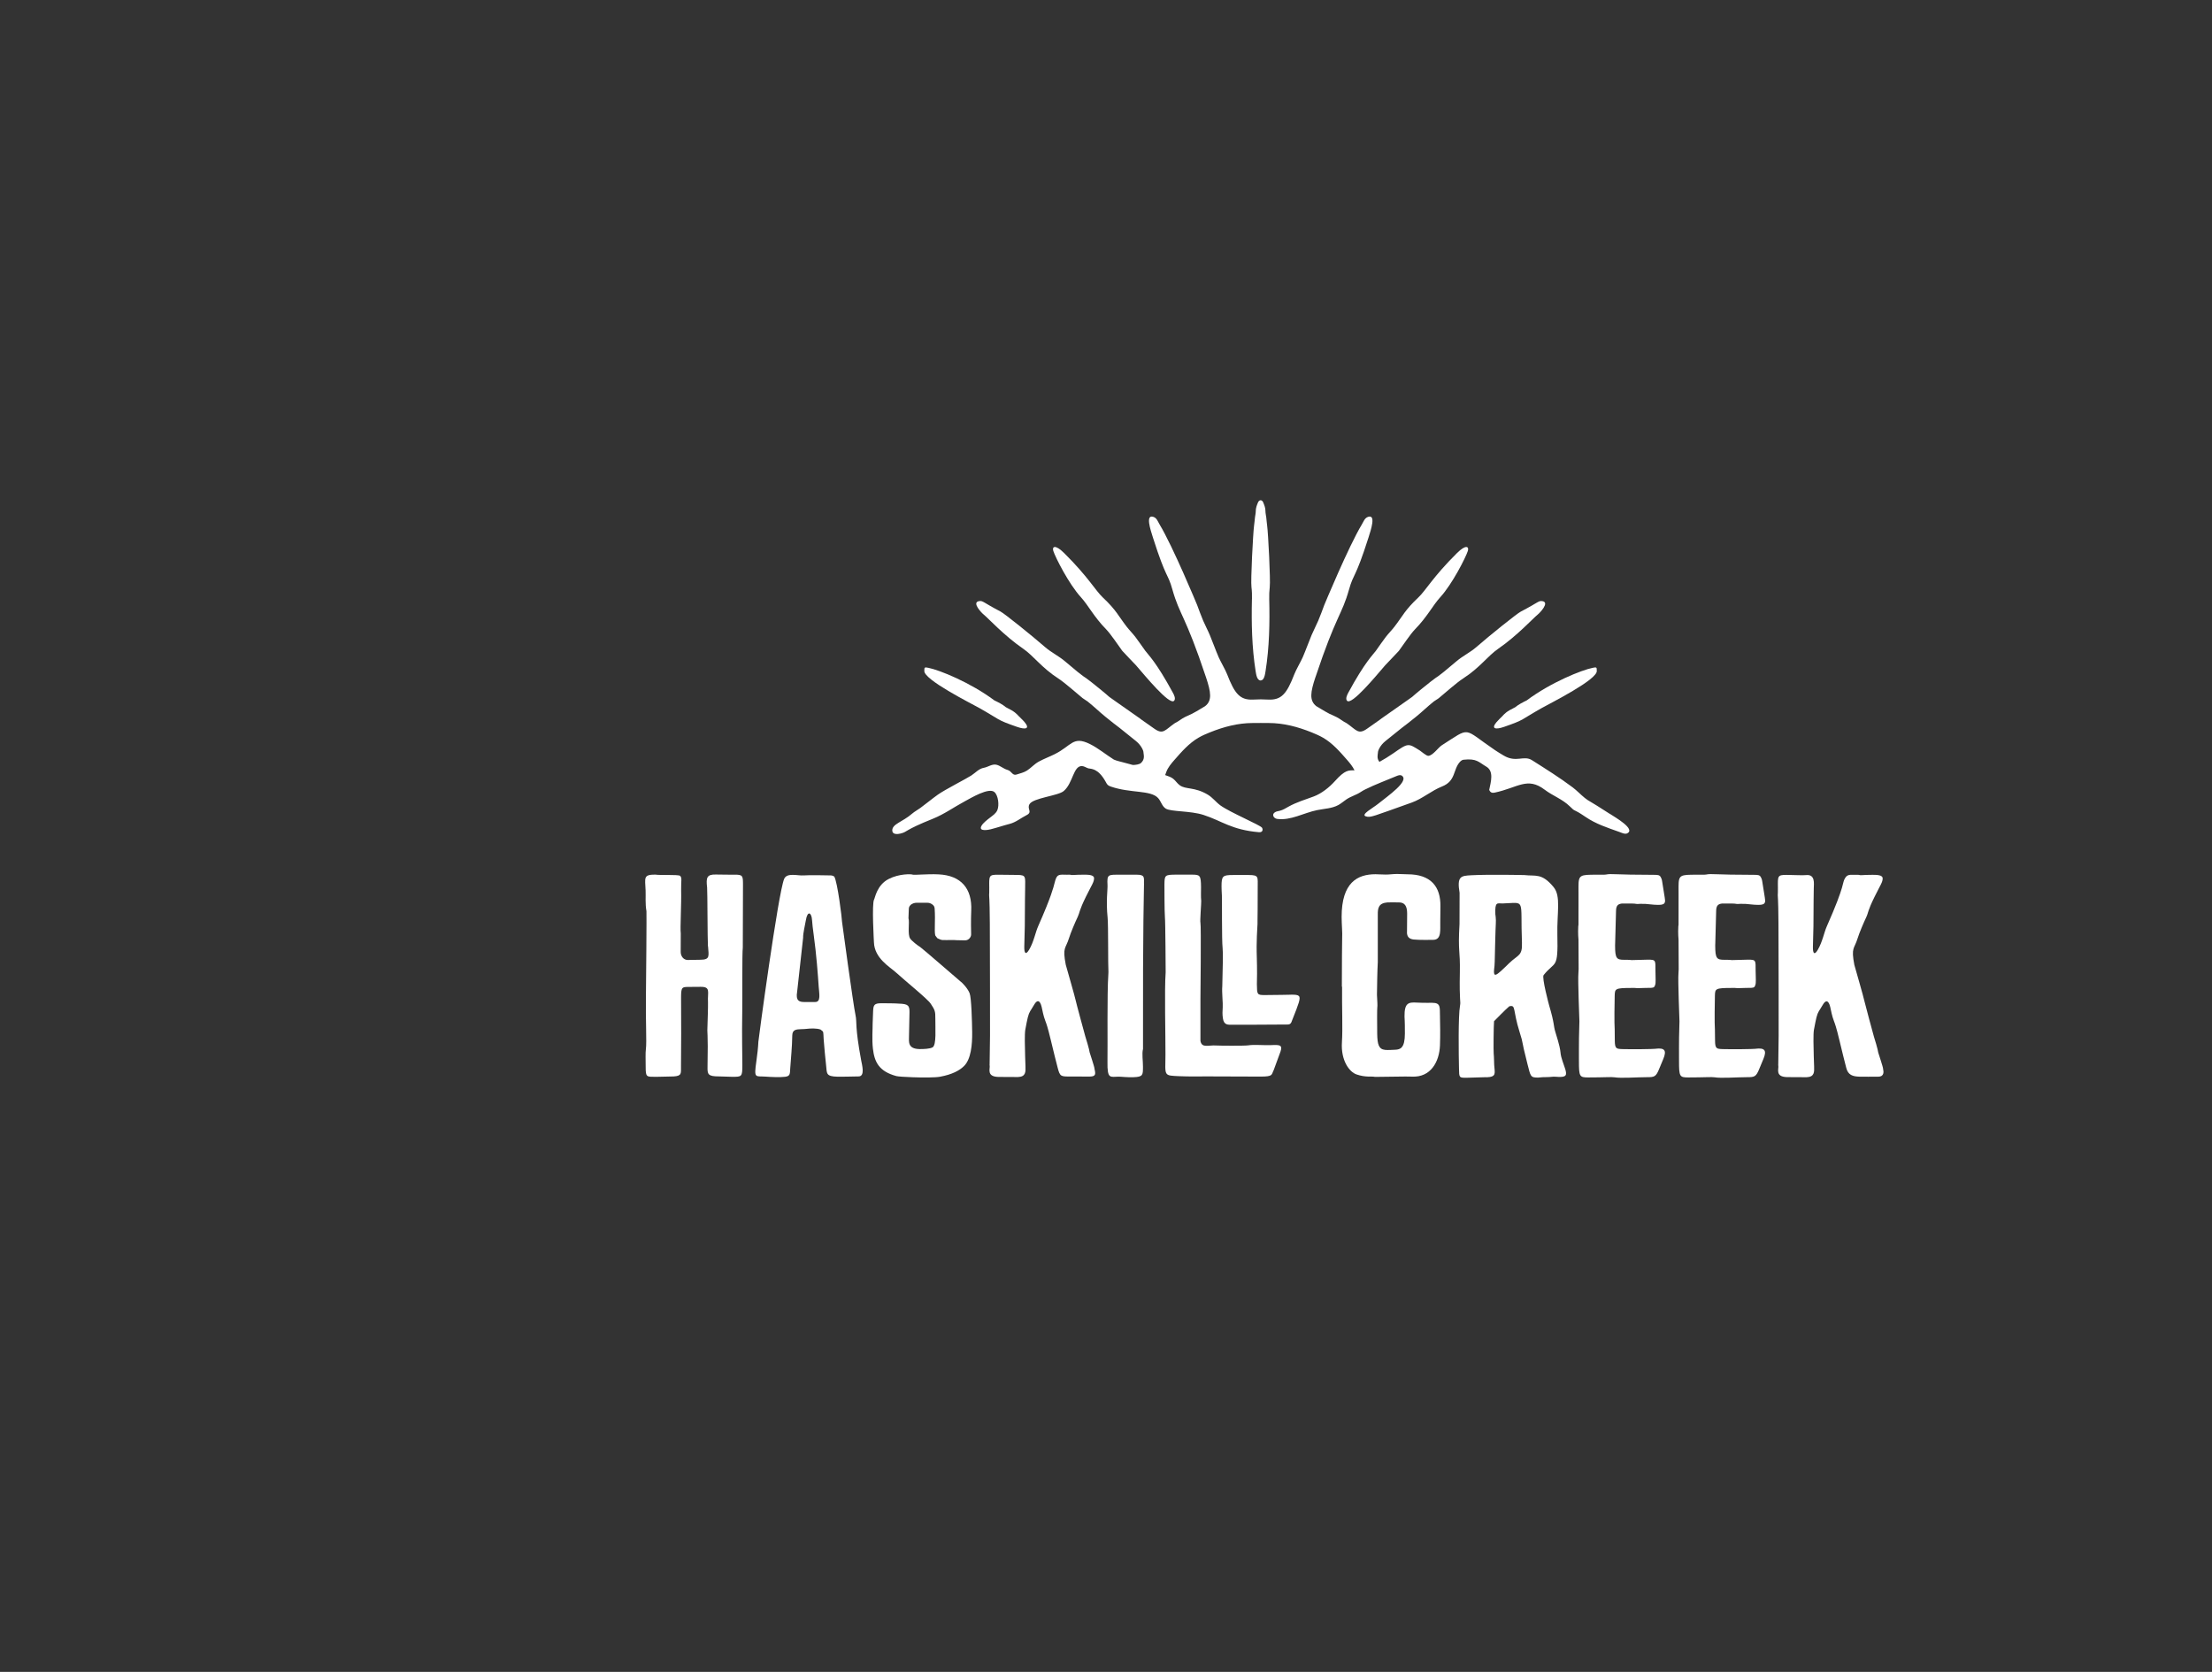 <svg width="168" height="127" viewBox="0 0 168 127" fill="none" xmlns="http://www.w3.org/2000/svg">
<rect x="0" y="0" width="168" height="127" fill="#333333" stroke="none"/>
<path d="M113.954 73.8C114.227 73.555 114.563 73.223 114.616 73.169C115.306 72.499 115.63 72.637 115.591 71.603C115.458 68.166 115.915 68.574 114.117 68.628C113.734 68.639 113.526 68.445 113.571 69.462C113.571 69.431 113.63 69.847 113.607 70.115C113.579 70.535 113.523 73.011 113.523 73.043C113.523 73.271 113.495 73.468 113.478 73.626C113.419 74.195 113.599 74.116 113.951 73.797M112.889 81.824C112.514 81.838 111.824 81.858 111.421 81.867C110.807 81.878 110.824 81.861 110.81 81.173C110.787 80.176 110.742 77.178 110.889 76.384C110.956 76.015 110.829 76.173 110.875 73.851C110.908 72.121 110.722 72.38 110.849 70.186C110.849 70.16 110.858 67.847 110.855 67.822C110.641 66.557 110.956 66.529 111.731 66.486C113.064 66.413 115.76 66.469 115.782 66.472C116.636 66.574 117.095 66.295 117.997 67.388C118.569 68.081 118.242 69.335 118.281 71.008C118.343 73.688 118.121 72.961 117.236 74.071C117.087 74.26 117.65 76.356 117.659 76.381C118.084 77.815 117.966 77.871 118.132 78.401C118.791 80.511 118.267 79.491 118.834 81.075C119.059 81.706 118.935 81.807 118.425 81.807C118.25 81.807 118.079 81.776 118.003 81.785C117.532 81.838 117.211 81.81 117.045 81.835C116.96 81.847 116.884 81.855 116.814 81.855C116.23 81.855 116.253 81.773 116.008 80.818C115.473 78.719 115.743 79.444 115.419 78.415C114.872 76.68 115.151 76.316 114.63 76.44C114.441 76.584 113.498 77.545 113.472 77.573C113.438 77.931 113.424 79.835 113.444 80.016C113.475 80.323 113.469 80.658 113.483 80.889C113.52 81.523 113.689 81.805 112.895 81.833" fill="white" style="fill:white;fill-opacity:1;"/>
<path d="M106.858 70.817C106.858 71.155 107.021 71.324 107.357 71.366C107.743 71.414 108.822 71.394 108.844 71.392C109.52 71.392 109.365 70.58 109.388 69.991C109.396 69.738 109.394 69.112 109.399 68.859C109.427 67.326 108.644 66.413 106.911 66.413C106.666 66.413 106.387 66.388 106.103 66.388C105.81 66.388 105.514 66.436 105.246 66.433C104.934 66.433 104.658 66.408 104.469 66.408C103.091 66.408 101.896 67.042 101.896 69.645C101.896 70.22 101.964 70.837 101.936 71.268C101.927 71.394 101.916 73.319 101.913 74.95H101.93C101.913 76.57 101.987 78.148 101.919 79.162C101.826 80.568 102.488 81.427 103.021 81.613C103.717 81.855 104.162 81.743 104.415 81.799C104.432 81.802 104.097 81.808 106.751 81.774C106.951 81.774 107.109 81.774 107.247 81.782C108.647 81.847 109.317 80.678 109.365 79.404C109.394 78.644 109.379 77.764 109.365 77.176C109.346 76.522 109.436 76.175 108.782 76.175C108.782 76.175 108.021 76.184 107.619 76.159C106.962 76.119 106.661 76.181 106.672 77.221C106.672 77.421 106.703 77.412 106.7 78.52C106.697 79.613 106.356 79.723 105.965 79.74C105.677 79.754 105.418 79.773 105.198 79.751C104.714 79.703 104.61 79.334 104.598 78.52C104.587 77.708 104.587 76.629 104.604 76.547C104.629 76.412 104.604 76.012 104.579 75.567C104.587 74.851 104.607 73.73 104.643 73.082C104.643 73.057 104.649 69.642 104.643 69.498C104.632 68.966 104.708 68.605 105.376 68.549C105.556 68.535 105.945 68.549 106.255 68.549C106.683 68.549 106.872 68.822 106.872 69.397C106.872 69.856 106.858 70.422 106.861 70.814" fill="white" style="fill:white;fill-opacity:1;"/>
<path d="M125.72 79.669C125.539 79.692 123.97 79.714 123.252 79.692C122.756 79.677 122.649 79.669 122.643 79.044C122.64 78.618 122.638 78.218 122.635 78.181C122.598 77.798 122.623 76.018 122.635 75.637C122.652 75.105 122.654 75.046 123.931 75.046C124.01 75.046 124.083 75.046 124.156 75.046C124.289 75.06 124.421 75.068 124.553 75.057C124.784 75.037 124.951 75.057 125.235 75.04C125.525 75.043 125.646 75.034 125.697 74.843C125.72 74.795 125.731 74.739 125.737 74.668C125.756 74.378 125.728 74.051 125.731 73.736C125.72 72.964 125.804 72.885 125.103 72.899C125.091 72.899 123.979 72.924 123.925 72.93C123.824 72.919 123.711 72.907 123.573 72.907C122.925 72.907 122.705 72.947 122.671 72.161C122.66 71.902 122.666 71.662 122.671 71.617C122.671 71.592 122.736 69.27 122.736 69.211C122.736 68.797 122.88 68.676 123.162 68.636C123.339 68.628 123.601 68.636 124.004 68.636C124.291 68.636 124.201 68.693 124.59 68.656C124.708 68.659 124.835 68.662 124.979 68.662C125.111 68.662 125.548 68.735 125.923 68.735C126.106 68.735 126.258 68.724 126.354 68.659L126.371 68.653L126.382 68.636C126.435 68.588 126.464 68.512 126.461 68.402C126.466 68.293 126.275 67.244 126.238 66.949C126.216 66.791 126.171 66.692 126.131 66.627C126.041 66.456 125.897 66.453 125.551 66.453C122.652 66.453 122.378 66.346 121.984 66.43C121.894 66.45 121.592 66.444 121.265 66.444C120.026 66.444 119.885 66.447 119.885 67.335C119.885 67.391 119.885 67.439 119.885 67.49C119.876 67.994 119.899 67.219 119.885 70.237C119.879 70.284 119.874 70.329 119.868 70.369C119.857 70.428 119.846 70.975 119.885 71.38C119.885 72.073 119.891 72.848 119.896 73.615C119.888 73.784 119.882 73.905 119.879 73.93C119.829 74.432 119.958 77.553 119.955 77.579C119.947 77.736 119.933 78.243 119.924 78.799C119.916 78.821 119.919 80.393 119.919 80.599C119.919 81.785 119.961 81.844 120.629 81.844C121.818 81.844 122.412 81.796 122.618 81.833C123.097 81.92 124.353 81.824 125.094 81.824C125.652 81.824 125.77 81.799 126.021 81.176C126.14 80.883 126.244 80.641 126.325 80.444C126.604 79.779 126.421 79.579 125.728 79.666" fill="white" style="fill:white;fill-opacity:1;"/>
<path d="M138.062 72.147C138.42 71.53 138.533 70.845 138.744 70.369C140.206 67.064 139.877 67.112 140.142 66.687C140.35 66.351 140.62 66.478 141.147 66.453C141.361 66.515 141.381 66.453 142.209 66.453C142.505 66.453 142.987 66.453 142.987 66.718C142.987 67.022 142.829 67.191 142.373 68.121C141.826 69.228 141.908 69.318 141.745 69.662C141.542 70.093 141.212 70.862 141.08 71.29C140.832 72.099 140.578 71.941 140.837 73.296C140.843 73.322 141.57 75.846 141.59 76.001C141.604 76.108 142.314 78.722 142.325 78.751C142.35 78.807 142.641 79.785 142.652 79.957C142.655 80.007 143.032 81.069 143.024 81.222C143.066 81.402 143.111 81.788 142.646 81.788C142.088 81.788 141.609 81.793 141.223 81.785C140.711 81.771 140.361 81.661 140.223 81.12C140.065 80.511 139.93 79.973 139.705 79.03C139.457 77.99 139.358 77.753 139.291 77.573C139.13 77.156 139.071 76.773 139.006 76.497C138.877 75.959 138.657 75.95 138.443 76.322C138.158 76.818 138.074 76.829 137.958 77.288C137.907 77.491 137.851 77.779 137.766 78.235C137.71 78.548 137.733 79.545 137.755 80.275C137.766 80.605 137.775 80.835 137.781 81.007C137.795 81.424 137.814 81.802 137.217 81.827C137.192 81.827 135.732 81.822 135.707 81.819C134.8 81.788 135.11 81.191 135.062 80.943C135.045 80.858 135.062 81.481 135.087 78.686C135.096 77.883 135.079 72.465 135.079 72.206C135.079 68.698 135.042 68.442 135.02 68.002C135.025 67.974 135.034 67.707 135.031 67.433C135.02 66.543 134.997 66.458 135.682 66.458C136.099 66.458 136.935 66.504 137.149 66.475C137.893 66.385 137.758 67.143 137.755 67.473C137.755 67.799 137.73 68.555 137.73 70.349C137.73 70.372 137.704 71.423 137.69 71.927C137.679 72.426 137.806 72.589 138.062 72.147Z" fill="white" style="fill:white;fill-opacity:1;"/>
<path d="M133.333 79.669C133.153 79.692 131.584 79.714 130.865 79.692C130.37 79.677 130.262 79.669 130.257 79.044C130.254 78.618 130.251 78.218 130.246 78.181C130.209 77.798 130.234 76.018 130.246 75.637C130.263 75.105 130.265 75.046 131.542 75.046C131.62 75.046 131.694 75.046 131.767 75.046C131.899 75.06 132.032 75.068 132.164 75.057C132.392 75.037 132.561 75.057 132.846 75.04C133.136 75.043 133.257 75.034 133.308 74.843C133.331 74.795 133.342 74.739 133.348 74.668C133.367 74.378 133.339 74.051 133.339 73.736C133.328 72.964 133.412 72.885 132.711 72.899C132.7 72.899 131.589 72.924 131.533 72.93C131.432 72.919 131.319 72.907 131.178 72.907C130.53 72.907 130.31 72.947 130.277 72.161C130.265 71.902 130.271 71.662 130.277 71.617C130.277 71.592 130.341 69.27 130.341 69.211C130.341 68.797 130.485 68.676 130.767 68.636C130.944 68.628 131.206 68.636 131.609 68.636C131.897 68.636 131.806 68.693 132.192 68.656C132.311 68.659 132.438 68.662 132.581 68.662C132.714 68.662 133.15 68.735 133.525 68.735C133.708 68.735 133.86 68.724 133.956 68.659L133.973 68.653L133.984 68.636C134.038 68.588 134.066 68.512 134.063 68.402C134.069 68.293 133.877 67.244 133.841 66.949C133.818 66.791 133.773 66.692 133.734 66.627C133.643 66.456 133.5 66.453 133.153 66.453C130.254 66.453 129.981 66.346 129.586 66.43C129.496 66.45 129.195 66.444 128.868 66.444C127.628 66.444 127.485 66.447 127.485 67.335C127.485 67.391 127.485 67.439 127.485 67.49C127.476 67.994 127.499 67.219 127.485 70.237C127.479 70.284 127.473 70.329 127.468 70.369C127.456 70.428 127.445 70.975 127.485 71.38C127.485 72.073 127.49 72.848 127.496 73.615C127.487 73.784 127.482 73.905 127.479 73.93C127.428 74.432 127.558 77.553 127.555 77.579C127.547 77.736 127.532 78.243 127.524 78.799C127.516 78.821 127.521 80.393 127.521 80.599C127.521 81.785 127.563 81.844 128.231 81.844C129.42 81.844 130.015 81.796 130.22 81.833C130.699 81.92 131.956 81.824 132.697 81.824C133.255 81.824 133.373 81.799 133.624 81.176C133.742 80.883 133.846 80.641 133.928 80.444C134.207 79.779 134.024 79.579 133.331 79.666" fill="white" style="fill:white;fill-opacity:1;"/>
<path d="M53.767 71.882C53.733 71.383 53.733 67.653 53.705 67.419C53.617 66.664 53.679 66.413 54.375 66.43C55.037 66.444 55.491 66.441 55.801 66.441C56.429 66.441 56.432 66.517 56.429 67.281C56.426 68.684 56.418 71.958 56.415 71.977C56.358 72.414 56.389 75.82 56.373 76.885C56.339 78.829 56.381 79.874 56.381 80.909C56.381 81.802 56.339 81.796 55.612 81.796C55.285 81.796 54.902 81.765 54.584 81.765C53.772 81.765 53.724 81.602 53.736 81.047C53.792 78.277 53.688 78.534 53.733 77.897C53.733 77.871 53.786 76.364 53.772 76.139C53.724 75.361 54.009 74.95 53.2 74.961C52.758 74.967 52.437 74.961 52.211 74.969C51.806 74.984 51.727 74.992 51.727 75.772C51.732 75.798 51.735 77.835 51.735 78.525C51.735 79.458 51.727 80.427 51.721 81.004C51.715 81.528 51.797 81.726 51.169 81.768C51.098 81.773 49.915 81.796 49.89 81.796C49.092 81.796 49.039 81.852 49.039 81.038C49.039 80.508 49.014 79.993 49.056 79.68C49.126 79.153 49.028 77.531 49.059 75.553C49.073 74.682 49.115 69.312 49.098 69.219C48.994 68.644 49.053 68.073 49.033 67.644C48.991 66.658 48.85 66.436 49.774 66.436C50.087 66.498 51.473 66.421 51.648 66.526C51.82 66.686 51.718 66.903 51.732 67.565C51.761 68.721 51.648 70.526 51.704 70.901C51.704 71.546 51.699 71.977 51.699 72.31C51.699 72.642 51.921 72.927 52.245 72.921C52.6 72.916 52.848 72.91 53.206 72.904C53.944 72.896 53.826 72.62 53.775 71.876" fill="white" style="fill:white;fill-opacity:1;"/>
<path d="M78.166 72.136C78.524 71.519 78.636 70.834 78.848 70.358C79.839 68.115 80.008 67.416 80.096 67.067C80.248 66.464 80.352 66.428 80.842 66.442C80.958 66.445 81.096 66.45 81.254 66.442C81.468 66.504 81.487 66.442 82.316 66.442C82.612 66.442 83.093 66.442 83.093 66.707C83.093 67.011 82.936 67.18 82.479 68.107C81.936 69.214 82.014 69.304 81.851 69.648C81.645 70.079 81.319 70.848 81.186 71.276C80.935 72.085 80.682 71.927 80.944 73.282C80.949 73.308 81.676 75.832 81.696 75.987C81.71 76.094 82.42 78.709 82.431 78.737C82.457 78.793 82.747 79.771 82.758 79.942C82.761 79.993 83.138 81.055 83.13 81.21C83.226 81.608 83.217 81.777 82.752 81.777C82.195 81.777 81.716 81.774 81.33 81.774C80.572 81.774 80.507 81.794 80.33 81.109C80.172 80.5 80.037 79.962 79.811 79.018C79.563 77.979 79.465 77.742 79.397 77.562C79.236 77.145 79.177 76.762 79.112 76.486C78.983 75.948 78.763 75.939 78.549 76.311C78.264 76.807 78.18 76.818 78.062 77.277C78.011 77.48 77.954 77.767 77.87 78.224C77.814 78.537 77.836 79.534 77.859 80.261C77.87 80.591 77.878 80.822 77.884 80.993C77.898 81.41 77.918 81.788 77.321 81.813C77.295 81.813 75.836 81.805 75.811 81.805C74.903 81.774 75.213 81.177 75.165 80.929C75.148 80.844 75.165 81.467 75.191 78.672C75.199 77.869 75.182 72.454 75.182 72.192C75.182 68.684 75.146 68.428 75.123 67.988C75.129 67.963 75.137 67.693 75.134 67.419C75.123 66.529 75.1 66.445 75.785 66.445C76.202 66.445 77.036 66.461 77.253 66.461C77.96 66.461 77.859 66.619 77.859 67.459C77.859 67.785 77.833 68.541 77.833 70.335C77.833 70.358 77.808 71.406 77.794 71.913C77.783 72.412 77.909 72.575 78.166 72.133" fill="white" style="fill:white;fill-opacity:1;"/>
<path d="M69.3 66.436C69.444 66.489 70.399 66.374 71.3 66.419C72.988 66.503 73.841 67.492 73.765 69.171C73.732 69.898 73.751 70.772 73.757 70.977C73.763 71.166 73.585 71.434 73.292 71.431C72.56 71.428 72.65 71.409 72.441 71.406C71.379 71.406 71.602 71.448 71.199 71.273C71.072 71.118 71.117 71.175 71.03 71.051C70.948 70.662 71.052 69.946 70.985 69C70.976 68.876 70.917 68.783 70.816 68.709C70.548 68.515 70.458 68.591 69.621 68.574C69.466 68.574 69.241 68.633 69.122 68.785C68.987 68.957 69.038 68.969 68.998 69.749C69.097 70.048 68.911 70.977 69.128 71.296C69.255 71.482 69.697 71.825 69.9 71.947C70.01 72.011 72.884 74.502 72.912 74.522C73.086 74.637 73.509 75.096 73.644 75.454C73.777 75.809 73.825 77.536 73.836 78.41C73.847 79.365 73.746 80.45 73.222 80.974C72.875 81.32 72.312 81.621 71.396 81.79C71.033 81.858 70.108 81.858 69.32 81.83C68.719 81.81 68.201 81.774 68.074 81.74C66.742 81.379 66.412 80.658 66.296 79.649C66.215 78.945 66.282 78.173 66.277 77.739C66.277 77.722 66.299 77.181 66.313 76.793C66.333 76.347 66.401 76.209 66.925 76.209C68.066 76.209 68.221 76.235 68.266 76.237C68.976 76.257 69.086 76.381 69.075 76.908C69.063 77.393 69.046 78.21 69.038 78.72C69.032 79.148 68.945 79.669 69.829 79.689C70.153 79.694 70.638 79.672 70.832 79.556C71.134 79.376 71.03 78.108 71.038 77.347C71.044 76.838 71.007 76.722 70.697 76.257C70.438 75.866 68.798 74.555 68.046 73.868C67.593 73.454 66.415 72.8 66.375 71.58C66.375 71.555 66.201 68.625 66.389 68.323C66.457 68.216 66.598 67.225 67.497 66.768C68.308 66.354 69.207 66.396 69.3 66.433" fill="white" style="fill:white;fill-opacity:1;"/>
<path d="M62.179 74.945C62.123 74.08 62.002 72.457 61.802 71.026C61.731 70.521 61.692 70.161 61.675 69.896C61.639 69.307 61.329 69.132 61.202 69.918C61.137 70.321 60.988 70.876 60.996 71.234C60.996 71.265 60.548 75.314 60.542 75.339C60.419 76.029 60.717 76.108 61.058 76.114C61.247 76.117 61.514 76.111 61.909 76.114C62.365 76.12 62.216 75.491 62.179 74.942M63.363 66.586C63.611 67.017 63.949 69.764 63.954 70.037C63.954 70.062 64.805 76.337 64.977 77.117C65.098 77.669 64.915 77.911 65.411 80.577C65.467 80.878 65.715 81.76 65.217 81.766C64.49 81.774 63.971 81.799 63.605 81.788C62.718 81.766 62.808 81.546 62.743 80.943C62.681 80.368 62.596 79.5 62.557 78.94C62.515 78.343 62.591 78.402 62.312 78.202C62.013 78.1 61.565 78.117 61.255 78.154C61.123 78.171 60.993 78.174 60.875 78.176C60.48 78.19 60.182 78.204 60.173 78.647C60.159 79.554 60.072 80.351 60.021 81.112C59.99 81.577 60.024 81.743 59.633 81.794C59.249 81.844 58.573 81.814 58.114 81.78C57.37 81.729 57.252 81.96 57.446 80.611C57.517 80.115 57.581 79.551 57.598 79.129C57.604 78.985 59.097 67.859 59.556 66.763C59.768 66.262 60.593 66.535 61.036 66.498C61.374 66.47 62.656 66.481 63.115 66.498C63.197 66.501 63.27 66.526 63.36 66.583" fill="white" style="fill:white;fill-opacity:1;"/>
<path d="M98.075 75.559C97.793 75.559 97.061 75.587 96.046 75.587C95.469 75.587 95.472 75.533 95.46 74.772C95.457 74.527 95.474 74.249 95.472 73.967C95.477 73.093 95.435 72.423 95.441 71.893C95.452 70.71 95.528 70.251 95.508 69.901C95.508 69.901 95.528 68.476 95.522 67.453C95.517 66.602 95.632 66.475 94.843 66.467C94.37 66.461 93.987 66.467 93.652 66.467C92.857 66.467 92.775 66.543 92.775 67.332C92.775 67.521 92.787 67.749 92.801 68.028C92.82 68.383 92.787 71.355 92.857 72.031C92.897 72.423 92.871 73.265 92.832 74.911C92.79 75.373 92.891 76.235 92.865 76.511C92.843 76.79 92.835 77.066 92.877 77.345C92.959 77.9 93.274 77.838 93.635 77.841C93.916 77.843 94.314 77.843 94.756 77.841C94.857 77.841 94.277 77.846 96.427 77.832C97.004 77.826 97.517 77.824 97.816 77.824C98.089 77.824 98.106 77.539 98.148 77.472C98.402 76.838 98.557 76.438 98.635 76.178C98.805 75.623 98.683 75.556 98.081 75.556" fill="white" style="fill:white;fill-opacity:1;"/>
<path d="M96.552 79.39C95.763 79.402 95.247 79.34 94.796 79.407C94.534 79.45 92.509 79.433 92.371 79.418C91.796 79.371 91.277 79.644 91.173 79.072C91.173 78.125 91.173 76.846 91.173 75.894C91.173 75.869 91.232 70.262 91.173 70.099C91.128 69.98 91.244 68.566 91.232 68.436C91.196 68.079 91.221 67.709 91.218 67.385C91.21 66.478 91.131 66.447 90.55 66.439C90.077 66.433 89.694 66.439 89.359 66.439C88.449 66.439 88.449 66.484 88.438 67.202C88.438 67.231 88.438 69.298 88.474 69.656C88.514 70.025 88.531 73.832 88.531 73.857C88.432 75.201 88.525 78.711 88.516 80.106C88.505 81.765 88.342 81.695 89.615 81.751C90.334 81.782 91.046 81.765 91.672 81.765C92.12 81.765 94.509 81.779 95.743 81.779C96.709 81.779 96.554 81.639 96.735 81.292L97.25 79.889C97.45 79.323 97.112 79.376 96.554 79.385" fill="white" style="fill:white;fill-opacity:1;"/>
<path d="M86.887 67.121C86.89 67.718 86.791 69.721 86.811 79.68C86.715 80.049 86.811 80.579 86.808 81.027C86.805 81.644 86.822 81.802 86.106 81.825C85.56 81.844 85.194 81.785 84.963 81.785C84.329 81.785 84.089 82.016 84.112 80.644C84.134 79.388 84.075 75.477 84.177 74.026C84.182 73.964 84.188 73.899 84.185 73.837C84.148 73.35 84.18 70.259 84.123 69.718C83.991 68.439 84.134 67.583 84.115 67.233C84.07 66.397 84.157 66.444 85.101 66.444C85.43 66.444 85.887 66.439 86.352 66.444C86.966 66.444 86.881 66.667 86.884 67.123" fill="white" style="fill:white;fill-opacity:1;"/>
<path d="M95.084 45.505C95.039 47.323 95.081 49.188 95.363 50.98C95.408 51.25 95.467 51.681 95.743 51.69C96.017 51.681 96.073 51.253 96.118 50.98C96.406 49.174 96.442 47.323 96.397 45.505C96.391 45.201 96.4 44.897 96.436 44.601C96.504 44.086 96.318 40.499 96.239 39.93C96.208 39.724 96.197 39.516 96.172 39.304C96.152 39.147 96.11 38.989 96.11 38.831C96.112 38.589 96.028 38.38 95.944 38.172C95.898 38.056 95.82 38 95.743 38C95.667 38 95.588 38.056 95.541 38.172C95.456 38.377 95.374 38.589 95.374 38.831C95.374 38.989 95.332 39.147 95.315 39.304C95.29 39.513 95.276 39.721 95.245 39.93C95.169 40.499 94.98 44.088 95.048 44.601C95.087 44.894 95.093 45.201 95.087 45.505" fill="white" style="fill:white;fill-opacity:1;"/>
<path d="M102.31 53.234C102.659 53.594 104.499 51.352 105.212 50.526C105.237 50.495 106.184 49.517 106.246 49.436C106.516 49.072 107.117 48.168 107.466 47.807C108.401 46.852 108.813 45.993 109.387 45.365C110.3 44.364 111.317 42.358 111.481 41.851C111.591 41.513 111.337 41.336 110.658 42.012C108.829 43.824 108.289 44.852 107.722 45.384C106.68 46.368 106.559 46.762 105.902 47.613C105.697 47.878 105.457 48.117 105.251 48.382C104.987 48.726 104.747 49.086 104.494 49.439C104.277 49.74 103.676 50.27 102.4 52.622C102.321 52.769 102.164 53.081 102.31 53.234Z" fill="white" style="fill:white;fill-opacity:1;"/>
<path d="M115.087 53.718C114.377 54.067 114.292 54.2 114.095 54.408C113.948 54.56 113.791 54.696 113.655 54.859C113.224 55.375 113.602 55.434 114.233 55.214C115.844 54.656 115.458 54.704 117.101 53.78C117.721 53.431 121.367 51.608 121.274 50.949C121.282 50.672 121.24 50.672 120.966 50.729C120.13 50.895 117.786 51.833 115.952 53.205C115.701 53.324 115.298 53.532 115.087 53.718Z" fill="white" style="fill:white;fill-opacity:1;"/>
<path d="M82.093 45.365C82.665 45.993 83.079 46.852 84.014 47.807C84.366 48.168 84.966 49.072 85.234 49.436C85.296 49.517 86.24 50.495 86.268 50.526C86.981 51.349 88.821 53.594 89.17 53.234C89.319 53.079 89.162 52.769 89.08 52.622C87.804 50.27 87.204 49.737 86.987 49.439C86.733 49.089 86.491 48.729 86.229 48.382C86.026 48.117 85.784 47.878 85.578 47.613C84.919 46.762 84.8 46.368 83.758 45.384C83.192 44.852 82.651 43.824 80.822 42.012C80.14 41.336 79.89 41.513 79.999 41.851C80.163 42.358 81.18 44.364 82.093 45.365Z" fill="white" style="fill:white;fill-opacity:1;"/>
<path d="M74.376 53.78C76.018 54.704 75.632 54.656 77.244 55.214C77.875 55.434 78.252 55.375 77.821 54.859C77.686 54.696 77.528 54.561 77.382 54.408C77.184 54.203 77.1 54.07 76.39 53.718C76.179 53.529 75.776 53.321 75.525 53.206C73.691 51.836 71.347 50.895 70.51 50.729C70.237 50.675 70.192 50.675 70.203 50.949C70.11 51.608 73.756 53.434 74.376 53.78Z" fill="white" style="fill:white;fill-opacity:1;"/>
<path d="M122.248 61.813C120.546 60.708 120.732 60.908 120.357 60.607C120.042 60.353 119.768 60.054 119.442 59.809C118.444 59.06 117.407 58.415 116.357 57.747C115.72 57.344 115.159 57.964 114.198 57.389C113.976 57.257 113.753 57.122 113.539 56.978C111.046 55.285 111.75 55.189 109.513 56.606C109.226 56.789 108.828 57.395 108.482 57.415C108.327 57.423 107.975 57.099 107.837 57.012C106.949 56.457 106.98 56.409 105.82 57.223C105.479 57.462 105.129 57.671 104.766 57.874C104.546 57.606 104.645 57.313 104.65 57.192C104.653 57.074 104.69 56.981 104.743 56.874C104.859 56.645 105.028 56.448 105.228 56.288C105.515 56.051 106.169 55.527 106.462 55.296C106.718 55.107 107.065 54.834 107.547 54.445C108.02 54.062 108.426 53.659 108.902 53.282C109.023 53.186 109.167 53.121 109.285 53.025C109.699 52.687 110.626 51.856 111.116 51.543C112.412 50.706 112.984 49.833 113.796 49.275C115.218 48.298 116.492 46.914 116.776 46.694C116.945 46.562 117.723 45.754 117.14 45.663C116.838 45.618 116.881 45.742 115.508 46.455C115.199 46.616 113.156 48.255 112.116 49.163C111.663 49.557 111.088 49.83 110.623 50.227C108.84 51.743 109.381 51.202 108.643 51.791C106.087 53.825 108.716 51.898 104.938 54.566C104.887 54.603 104.831 54.645 104.777 54.687C104.462 54.91 104.14 55.133 103.828 55.355C103.157 55.828 103.025 55.454 102.289 54.944C102.256 54.918 102.089 54.834 102.058 54.814C101.867 54.676 101.557 54.479 101.348 54.394C100.827 54.183 100.427 53.904 99.973 53.642C99.427 53.214 99.528 52.574 99.906 51.442C99.906 51.439 99.909 51.433 99.912 51.431C101.484 46.709 101.906 46.742 102.458 44.779C102.819 43.5 102.915 44.035 103.935 40.837C104.129 40.226 104.518 39.057 103.904 39.262C103.636 39.352 103.563 39.623 103.428 39.843C102.425 41.505 100.59 45.928 100.579 45.956C100.43 46.354 100.286 46.757 100.12 47.148C99.979 47.483 99.759 47.898 99.618 48.233C99.385 48.793 99.182 49.368 98.942 49.926C98.818 50.213 98.435 50.873 98.303 51.216C97.731 52.696 97.325 53.194 96.314 53.141C96.125 53.132 95.939 53.124 95.75 53.124C95.561 53.124 95.373 53.129 95.187 53.141C94.175 53.194 93.77 52.696 93.198 51.216C93.065 50.873 92.679 50.211 92.558 49.926C92.316 49.368 92.116 48.793 91.882 48.233C91.741 47.895 91.521 47.483 91.38 47.148C91.214 46.757 91.07 46.354 90.921 45.956C90.91 45.925 89.076 41.502 88.073 39.843C87.938 39.62 87.867 39.35 87.597 39.262C86.983 39.059 87.371 40.226 87.566 40.837C88.586 44.035 88.684 43.5 89.042 44.779C89.594 46.74 90.017 46.709 91.589 51.431C91.589 51.436 91.594 51.439 91.594 51.445C91.972 52.577 92.073 53.217 91.527 53.642C91.073 53.904 90.673 54.183 90.152 54.394C89.944 54.479 89.634 54.676 89.442 54.814C89.411 54.837 89.245 54.921 89.211 54.944C88.478 55.454 88.346 55.828 87.673 55.355C87.36 55.133 87.042 54.91 86.723 54.687C86.67 54.645 86.613 54.603 86.563 54.566C82.785 51.898 85.413 53.822 82.858 51.791C82.12 51.202 82.661 51.746 80.877 50.227C80.412 49.833 79.838 49.557 79.384 49.163C78.344 48.258 76.302 46.618 75.992 46.455C74.62 45.739 74.662 45.615 74.361 45.663C73.777 45.754 74.552 46.562 74.724 46.694C75.009 46.917 76.282 48.3 77.705 49.275C78.516 49.833 79.088 50.706 80.384 51.543C80.872 51.859 81.801 52.687 82.216 53.025C82.334 53.121 82.478 53.189 82.599 53.282C83.075 53.659 83.483 54.062 83.954 54.445C84.436 54.837 84.785 55.107 85.038 55.296C85.334 55.527 85.985 56.051 86.272 56.288C86.47 56.448 86.639 56.645 86.757 56.874C86.811 56.981 86.847 57.074 86.85 57.192C86.856 57.327 86.98 57.674 86.65 57.964C86.532 58.068 86.247 58.102 86.095 58.108C86.005 58.111 85.926 58.077 85.839 58.054C85.661 58.006 85.481 57.961 85.303 57.91C85.072 57.849 84.819 57.795 84.596 57.699C83.979 57.313 83.418 56.834 82.768 56.513C81.477 55.879 81.393 56.651 80.088 57.296C79.694 57.491 79.28 57.643 78.894 57.854C78.553 58.04 78.322 58.322 78.004 58.53C77.77 58.682 77.468 58.75 77.206 58.835C76.882 58.939 76.846 58.573 76.516 58.482C76.22 58.401 75.978 58.167 75.693 58.094C75.364 58.006 75.042 58.266 74.727 58.322C74.347 58.389 74.099 58.691 73.775 58.905C73.428 59.136 71.732 60.001 71.231 60.362C70.774 60.688 70.343 61.049 69.889 61.382C69.692 61.528 69.461 61.644 69.278 61.804C68.534 62.452 67.748 62.584 67.768 63.097C67.779 63.41 68.185 63.371 68.396 63.317C68.974 63.173 68.593 63.1 70.853 62.193C71.715 61.846 72.45 61.311 73.27 60.872C73.73 60.626 75.11 59.784 75.533 60.173C75.817 60.432 75.904 61.162 75.75 61.536C75.642 61.793 75.4 61.945 75.192 62.108C74.989 62.266 74.665 62.508 74.541 62.734C74.29 63.19 75.073 63.038 75.245 62.993C75.727 62.872 76.206 62.706 76.682 62.584C77.158 62.463 77.536 62.137 77.967 61.92C78.451 61.677 77.972 61.452 78.192 61.083C78.474 60.607 80.362 60.455 80.79 60.088C81.503 59.48 81.511 58.158 82.179 58.192C82.356 58.201 82.5 58.322 82.666 58.367C82.844 58.415 83.399 58.328 83.982 59.398C84.095 59.607 84.129 59.666 84.371 59.75C85.872 60.269 87.385 60.001 87.954 60.618C88.183 60.866 88.253 61.249 88.54 61.424C88.946 61.669 90.406 61.581 91.403 61.903C92.817 62.359 93.519 63.035 95.618 63.216C95.911 63.241 95.933 63.007 95.849 62.875C95.719 62.672 93.434 61.72 92.688 61.179C92.344 60.928 92.102 60.584 91.724 60.359C90.713 59.759 90.073 59.99 89.603 59.652C89.411 59.514 89.287 59.302 89.104 59.156C88.918 59.007 88.701 58.959 88.493 58.877C88.524 58.804 88.549 58.722 88.577 58.646C88.707 58.291 88.957 57.998 89.205 57.716C89.749 57.093 90.307 56.457 91.02 56.04C91.299 55.876 91.594 55.75 91.893 55.631C92.944 55.209 94.023 54.921 95.156 54.921C95.353 54.921 95.553 54.918 95.753 54.918C95.953 54.918 96.153 54.921 96.35 54.921C97.486 54.921 98.565 55.209 99.616 55.631C99.914 55.752 100.21 55.879 100.489 56.04C101.205 56.457 101.76 57.093 102.303 57.716C102.52 57.964 102.734 58.22 102.873 58.516C102.425 58.516 102.165 58.465 101.379 59.342C100.962 59.807 100.365 60.283 99.773 60.502C99.128 60.742 98.475 60.934 97.863 61.274C97.652 61.393 97.446 61.525 97.212 61.584C97.083 61.618 96.945 61.629 96.832 61.7C96.556 61.872 96.742 62.173 97.004 62.207C98.035 62.342 99.01 61.748 100.03 61.539C100.579 61.427 101.165 61.418 101.653 61.148C101.867 61.029 102.053 60.863 102.256 60.725C102.602 60.488 102.999 60.395 103.343 60.164C103.456 60.088 103.571 60.021 103.695 59.962C104.464 59.581 105.279 59.283 106.067 58.95C106.194 58.897 106.349 58.843 106.465 58.919C107.065 59.316 105.439 60.441 104.667 61.06C104.247 61.398 103.332 61.877 103.729 62.01C104.095 62.131 104.242 62.018 107.217 60.965C108.034 60.674 108.716 60.06 109.522 59.742C110.581 59.322 110.344 58.471 110.877 57.877C110.947 57.801 111.051 57.719 111.147 57.711C112.167 57.601 112.291 57.888 112.883 58.234C113.474 58.581 113.232 59.387 113.105 60.001C113.198 60.232 113.364 60.243 113.528 60.207C115.272 59.838 115.999 58.984 117.317 59.987C117.926 60.449 118.67 60.705 119.225 61.252C119.732 61.751 119.354 61.328 120.422 62.055C121.214 62.596 122.084 62.872 122.972 63.19C123.146 63.252 123.411 63.393 123.592 63.3C124.234 62.971 122.679 62.089 122.259 61.815" fill="white" style="fill:white;fill-opacity:1;"/>
</svg>
